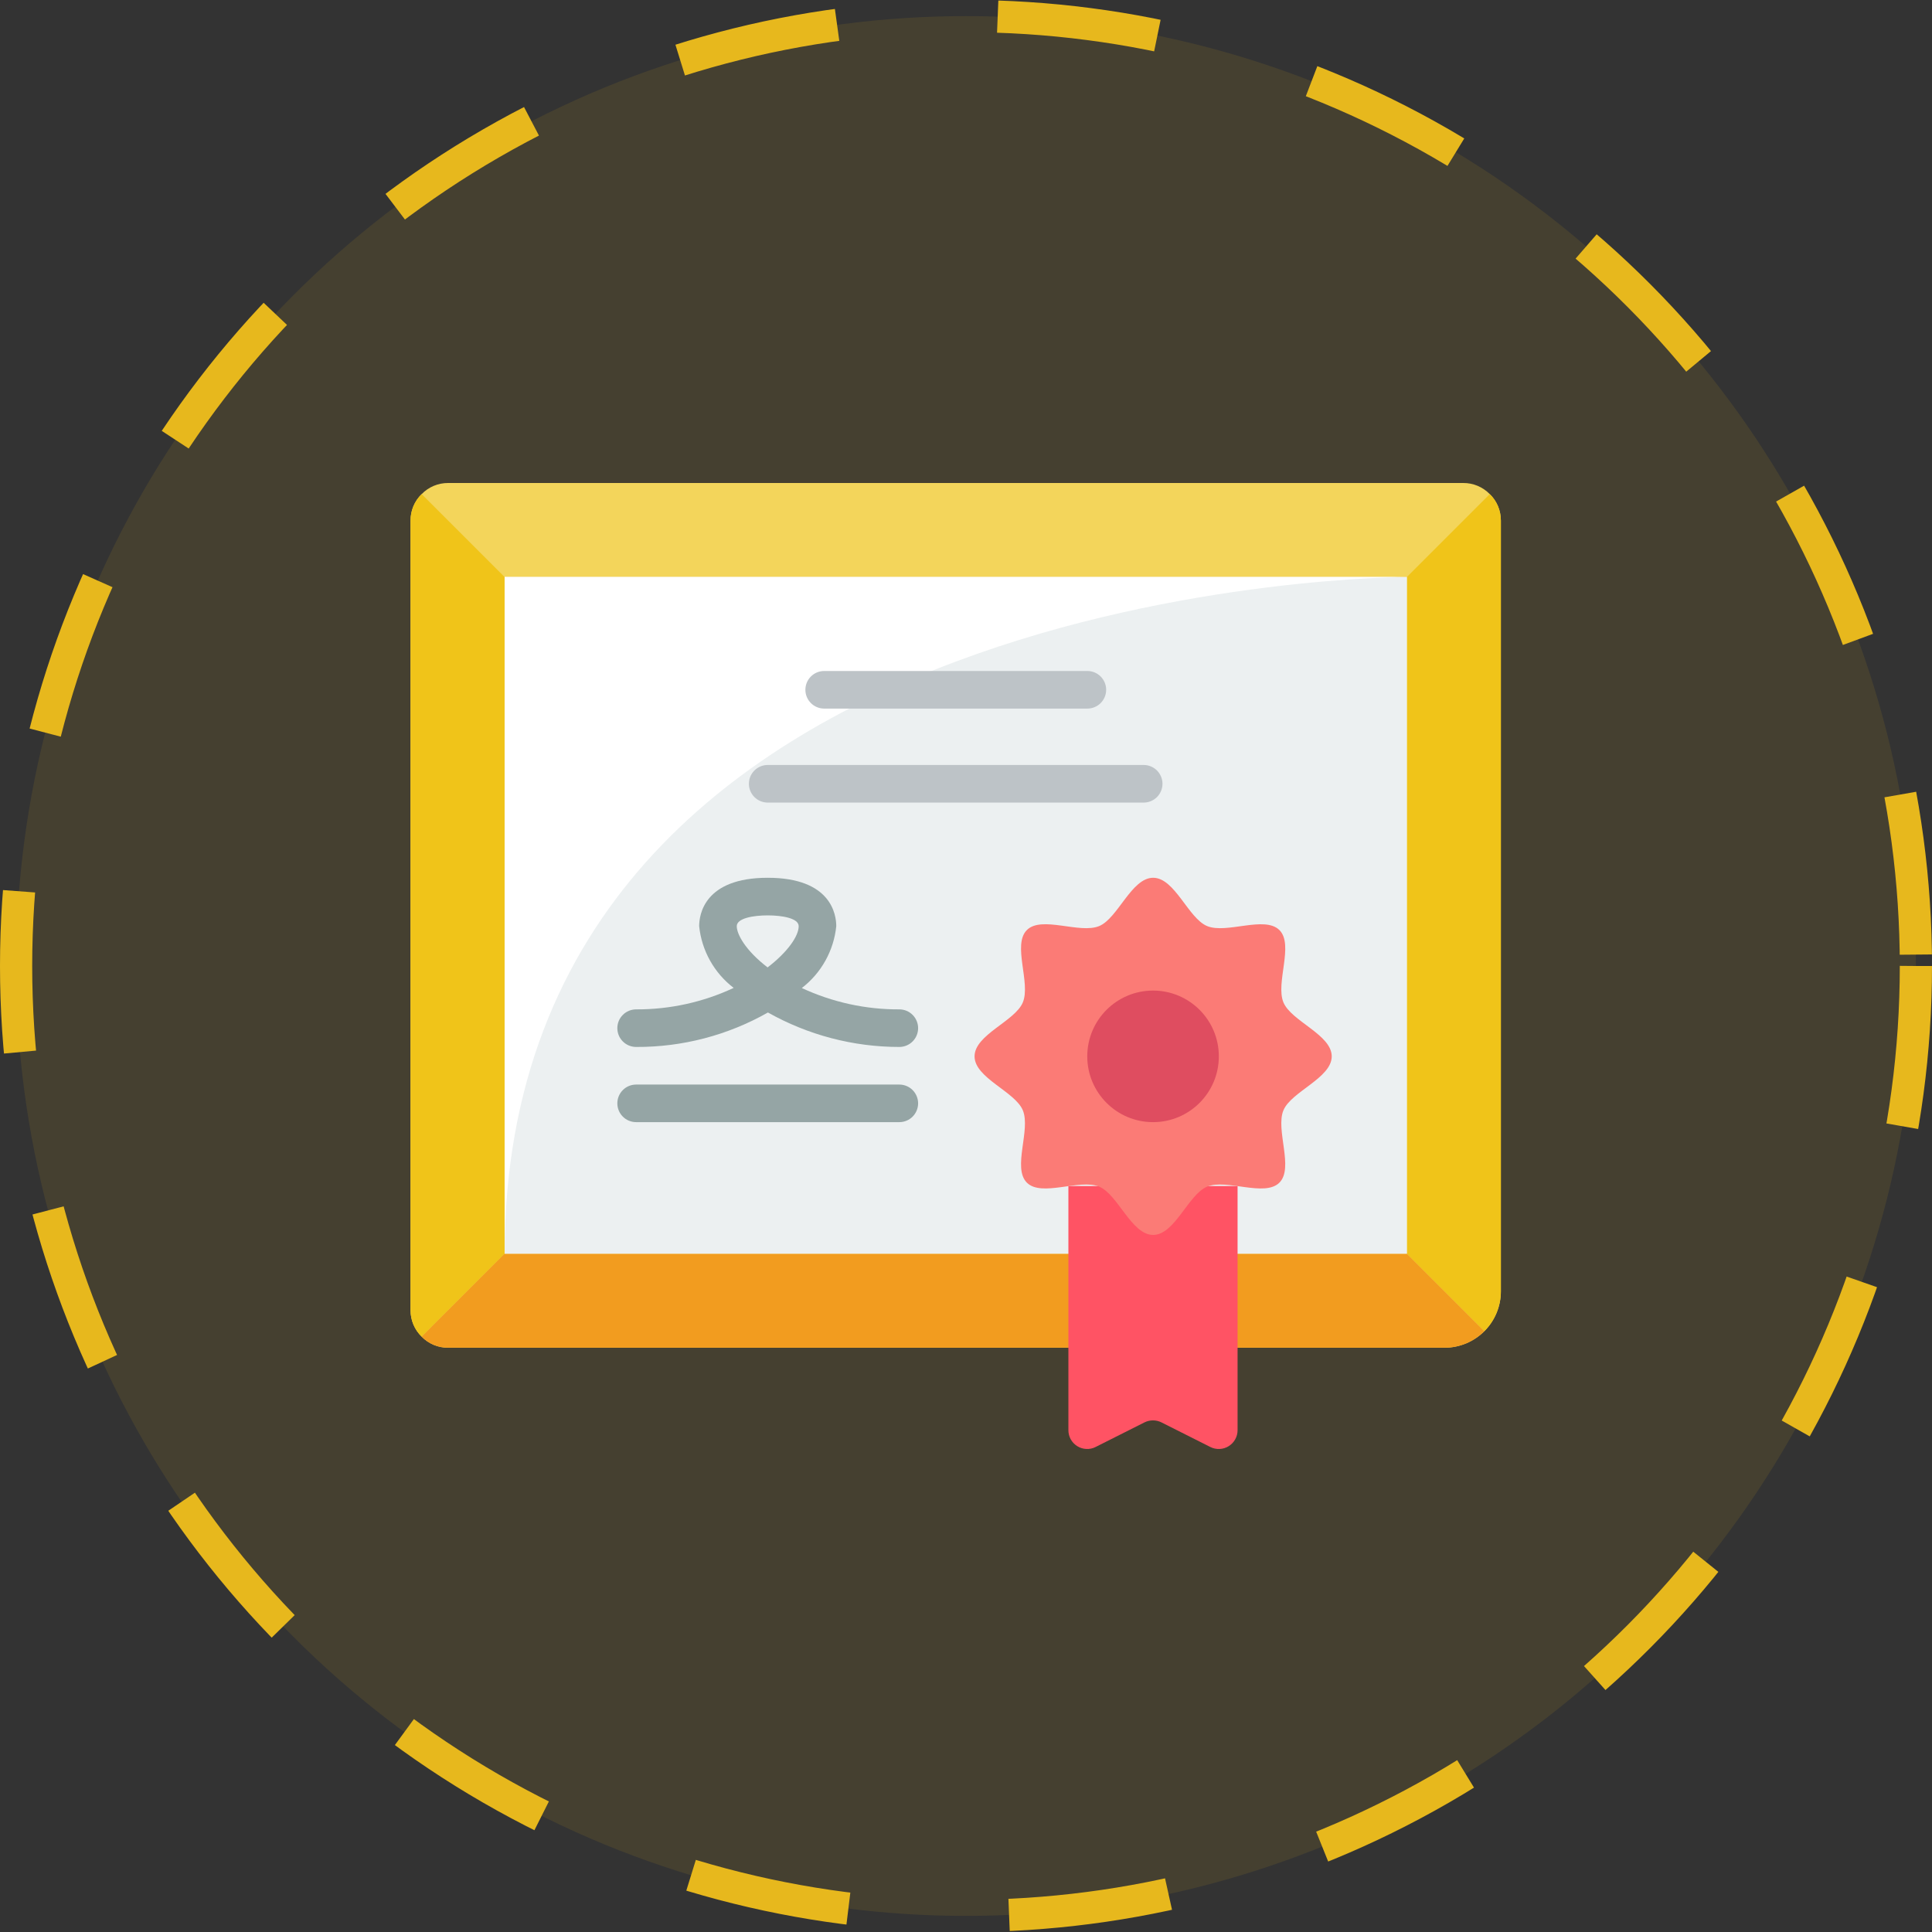 <svg xmlns="http://www.w3.org/2000/svg" width="60" height="60" viewBox="0 0 60 60" fill="none"><rect x="0" y="0" width="60" height="60" fill="#333333" stroke="none"/><circle cx="30" cy="30" r="29.5" fill="#E7B81D" fill-opacity="0.1" stroke="#E7B81D" stroke-dasharray="5 5"></circle><path d="M46.266 15.345C46.05 15.123 45.753 14.998 45.443 15H13.918C13.608 14.998 13.31 15.123 13.095 15.345C12.873 15.56 12.748 15.858 12.75 16.168V40.688C12.748 40.997 12.873 41.295 13.095 41.511C13.31 41.733 13.608 41.857 13.918 41.855H44.859C45.324 41.855 45.769 41.67 46.098 41.342C46.426 41.014 46.611 40.568 46.611 40.104V16.168C46.612 15.858 46.488 15.56 46.266 15.345Z" fill="#F3D55B"></path><path d="M46.611 16.168V40.104C46.611 40.568 46.426 41.013 46.097 41.341L43.692 38.936V17.919L46.266 15.345C46.488 15.56 46.612 15.858 46.611 16.168ZM15.669 17.919V38.936L13.095 41.511C12.873 41.295 12.748 40.997 12.75 40.688V16.168C12.748 15.858 12.873 15.56 13.095 15.345L15.669 17.919Z" fill="#F0C419"></path><path d="M46.096 41.341C45.934 41.504 45.741 41.633 45.529 41.722C45.316 41.81 45.089 41.855 44.859 41.855H13.917C13.607 41.857 13.31 41.733 13.094 41.511L15.668 38.936H43.691L46.096 41.341Z" fill="#F29C1F"></path><path d="M15.672 17.919H43.694V38.936H15.672V17.919Z" fill="#ECF0F1"></path><path d="M43.694 17.919C43.694 17.919 15.672 17.919 15.672 38.936V17.919H43.694Z" fill="white"></path><path d="M33.769 22.006H25.596C25.441 22.006 25.292 21.944 25.183 21.835C25.073 21.725 25.012 21.577 25.012 21.422C25.012 21.267 25.073 21.119 25.183 21.009C25.292 20.9 25.441 20.838 25.596 20.838H33.769C33.924 20.838 34.072 20.9 34.182 21.009C34.291 21.119 34.353 21.267 34.353 21.422C34.353 21.577 34.291 21.725 34.182 21.835C34.072 21.944 33.924 22.006 33.769 22.006Z" fill="#BDC3C7"></path><path d="M27.929 34.849H19.756C19.601 34.849 19.452 34.788 19.343 34.678C19.233 34.569 19.172 34.42 19.172 34.266C19.172 34.111 19.233 33.962 19.343 33.853C19.452 33.743 19.601 33.682 19.756 33.682H27.929C28.084 33.682 28.232 33.743 28.342 33.853C28.451 33.962 28.513 34.111 28.513 34.266C28.513 34.42 28.451 34.569 28.342 34.678C28.232 34.788 28.084 34.849 27.929 34.849Z" fill="#95A5A5"></path><path d="M35.518 24.925H23.842C23.687 24.925 23.538 24.863 23.429 24.754C23.319 24.644 23.258 24.496 23.258 24.341C23.258 24.186 23.319 24.038 23.429 23.928C23.538 23.819 23.687 23.757 23.842 23.757H35.518C35.673 23.757 35.821 23.819 35.931 23.928C36.04 24.038 36.102 24.186 36.102 24.341C36.102 24.496 36.04 24.644 35.931 24.754C35.821 24.863 35.673 24.925 35.518 24.925Z" fill="#BDC3C7"></path><path d="M33.18 36.834V44.412C33.179 44.512 33.204 44.611 33.252 44.698C33.301 44.786 33.371 44.859 33.456 44.912C33.541 44.965 33.638 44.995 33.738 44.999C33.837 45.004 33.937 44.983 34.026 44.937L35.544 44.173C35.71 44.091 35.904 44.091 36.069 44.173L37.587 44.937C37.677 44.983 37.776 45.004 37.876 44.999C37.976 44.995 38.073 44.965 38.158 44.912C38.243 44.859 38.313 44.786 38.361 44.698C38.41 44.611 38.435 44.512 38.434 44.412V36.834H33.18Z" fill="#FF5364"></path><path d="M27.929 32.514C26.499 32.514 25.094 32.145 23.849 31.444C22.601 32.152 21.19 32.521 19.756 32.514C19.601 32.514 19.452 32.453 19.343 32.343C19.233 32.234 19.172 32.085 19.172 31.93C19.172 31.776 19.233 31.627 19.343 31.518C19.452 31.408 19.601 31.347 19.756 31.347C20.802 31.351 21.837 31.124 22.785 30.68C22.485 30.451 22.235 30.162 22.051 29.832C21.867 29.503 21.752 29.139 21.713 28.763C21.713 28.412 21.867 27.26 23.842 27.26C25.818 27.26 25.971 28.41 25.971 28.763C25.933 29.139 25.818 29.503 25.634 29.834C25.45 30.164 25.201 30.453 24.901 30.684C25.849 31.125 26.883 31.352 27.929 31.347C28.084 31.347 28.232 31.408 28.342 31.518C28.451 31.627 28.513 31.776 28.513 31.93C28.513 32.085 28.451 32.234 28.342 32.343C28.232 32.453 28.084 32.514 27.929 32.514ZM23.842 28.428C23.399 28.428 22.881 28.515 22.881 28.763C22.881 29.01 23.143 29.509 23.838 30.044C24.459 29.568 24.804 29.072 24.804 28.763C24.804 28.515 24.286 28.428 23.842 28.428Z" fill="#95A5A5"></path><path d="M41.358 32.806C41.358 33.479 40.101 33.897 39.858 34.482C39.606 35.089 40.19 36.271 39.733 36.728C39.276 37.185 38.094 36.602 37.488 36.852C36.902 37.095 36.485 38.352 35.812 38.352C35.139 38.352 34.721 37.095 34.136 36.852C33.529 36.601 32.347 37.185 31.89 36.728C31.433 36.27 32.017 35.088 31.765 34.482C31.523 33.897 30.266 33.479 30.266 32.806C30.266 32.133 31.523 31.716 31.765 31.13C32.017 30.523 31.433 29.341 31.89 28.884C32.347 28.427 33.53 29.011 34.136 28.76C34.719 28.517 35.139 27.26 35.812 27.26C36.485 27.26 36.902 28.517 37.488 28.76C38.094 29.011 39.277 28.428 39.734 28.885C40.191 29.342 39.607 30.524 39.858 31.13C40.101 31.716 41.358 32.133 41.358 32.806Z" fill="#FB7B76"></path><path d="M35.809 34.849C36.937 34.849 37.852 33.934 37.852 32.806C37.852 31.677 36.937 30.763 35.809 30.763C34.681 30.763 33.766 31.677 33.766 32.806C33.766 33.934 34.681 34.849 35.809 34.849Z" fill="#DF4D60"></path></svg>